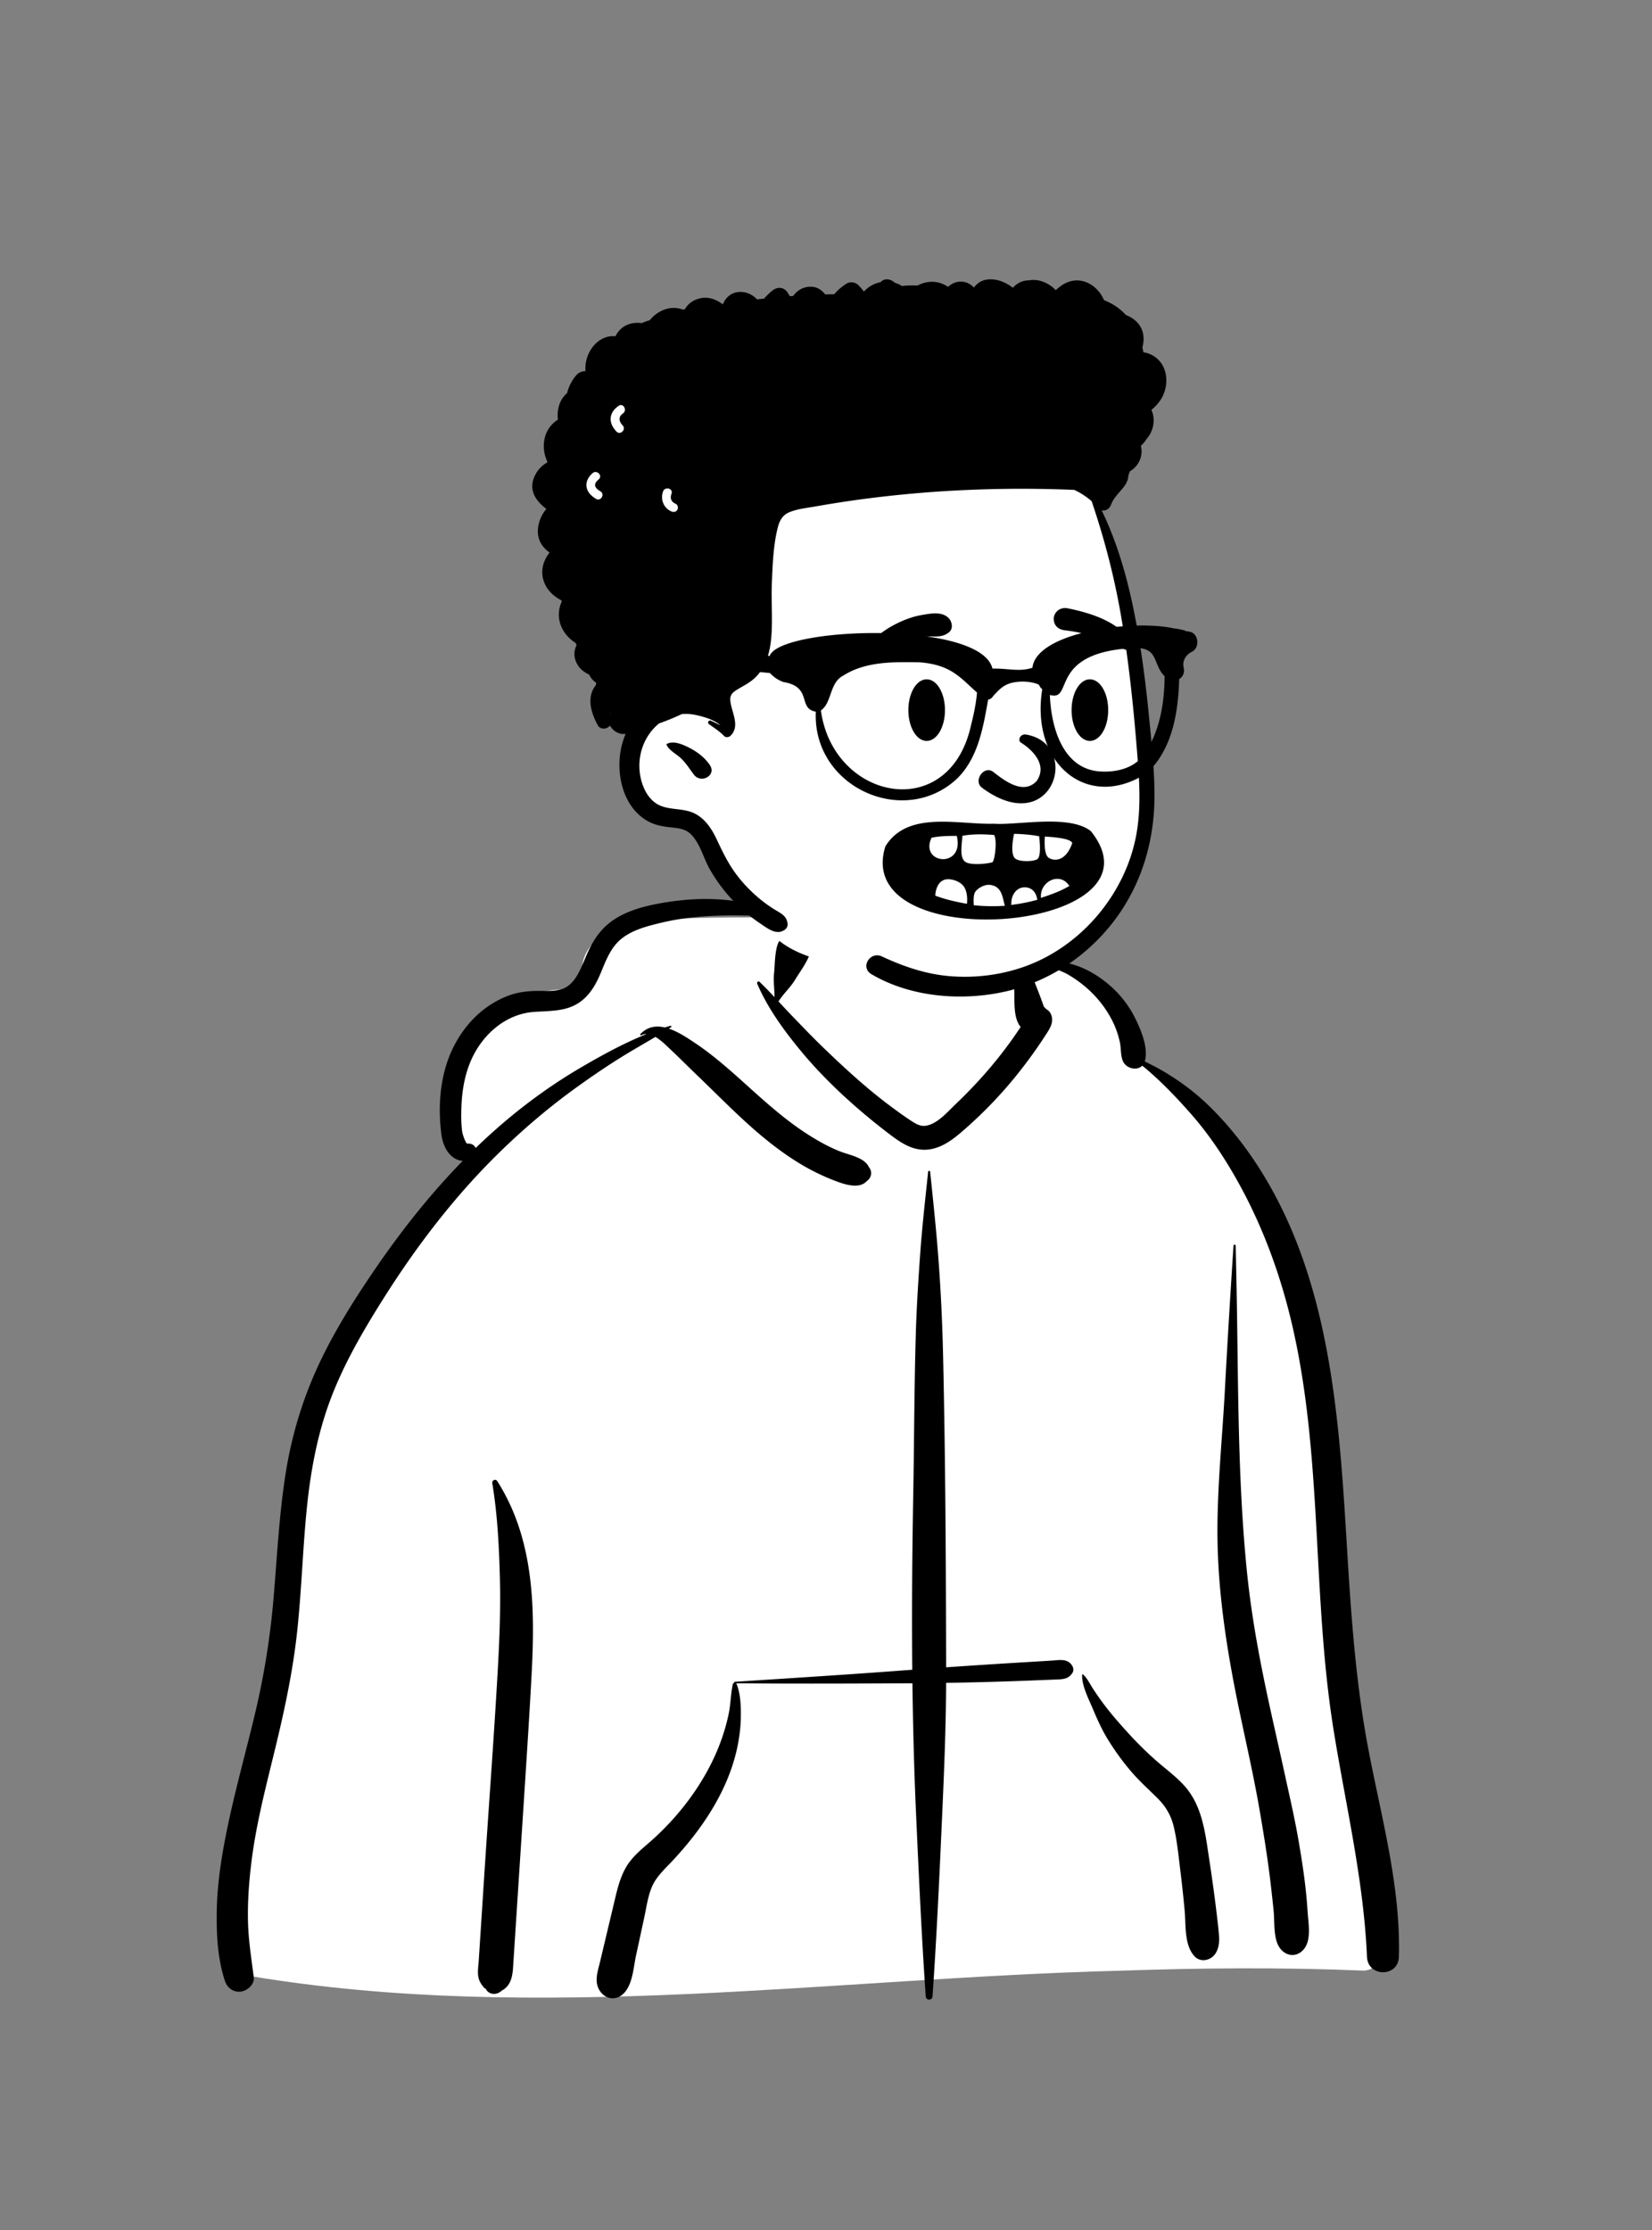 <svg xmlns="http://www.w3.org/2000/svg" width="512" height="691" fill="none" viewBox="0 0 512 691">
  <rect x="0" y="0" width="512" height="691" fill="#808080" stroke="none"/>
  <path fill="#fff" fill-rule="evenodd" d="M422.647 610.625c8.71-.421 5.207-15.658 4.582-21.254-6.896-20.439-5.275-42.739-7.988-64.162-1.689-19.999-3.86-39.936-5.686-59.919-3.587-40.565-29.344-123.144-58.736-136.425-3.703-16.248-18.996-31.415-38.344-31.415-13.197-15.622-29.081-26.617-49.454-24.397-8.419.383-16.584 9.313-24.652 11.038-4.516.623-44.602-.98-52.632 3.789-5.593 2.872-10.642 8.18-8.998 14.937 2.624 8.187-5.53-.672-22.541 8.066-34.688 20.835-13.96 48.708-13.042 49.572-21.646 30.12-40.566 54.556-49.32 91.372-5.674 27.333-5.035 55.55-9.788 83.023-1.679 9.526-4.254 18.727-7.04 27.977-3.02 12.107-4.488 42.282-6.152 42.551-3.032.754 1.752 6.979 4.965 6.984 89.069 14.776 179.543.613 269.091-1.702 25.237-.877 50.5-1.08 75.735-.035Z" clip-rule="evenodd"/>
  <path fill="#000" fill-rule="evenodd" d="M287.648 363.113a.317.317 0 0 1 .634 0l.629 6.071c.765 7.415 1.501 14.816 2.035 22.265a575.607 575.607 0 0 1 1.326 27.887c.748 32.426.897 64.869.96 97.302a2741.658 2741.658 0 0 1 22.093-1.437l7.593-.461 3.127-.192c2.112-.131 4.512-.662 5.989 1.209.591.749.888 1.723.337 2.612-1.272 2.052-3.225 1.98-5.434 2.069-2.084.084-4.168.166-6.252.247a1247.2 1247.2 0 0 1-13.399.462c-4.688.132-9.374.239-14.06.318-.048 13.693-.614 27.368-1.227 41.045l-.277 6.155c-.749 16.644-1.556 33.303-2.701 49.925-.094 1.361-2.019 1.358-2.112 0-1.29-18.719-2.141-37.478-2.985-56.223-.612-13.59-.968-27.184-1.138-40.78-.619.004-1.239.012-1.858.014-17.589.077-35.175.154-52.764-.011a.429.429 0 0 1 .077.115c1.273 3.005 1.394 6.84 1.363 10.065-.035 3.699-.533 7.353-1.385 10.95-3.052 12.886-10.924 24.428-19.89 33.97l-.292.31c-2.115 2.235-4.541 4.48-5.84 7.327-1.326 2.906-1.786 6.306-2.441 9.429l-.076.359-2.559 11.821c-.813 3.755-1.044 9.231-4.016 11.94-2.773 2.528-6.446 1.208-7.751-2.047-1.019-2.54-.004-5.329.6-7.868l4.728-19.878c.777-3.242 1.626-6.504 3.303-9.417 1.717-2.982 4.235-5.144 6.805-7.357 4.865-4.189 9.332-8.985 13.109-14.178 3.776-5.19 7.003-10.912 9.266-16.929 1.133-3.012 2.062-6.141 2.702-9.295.609-2.994.603-6.094 1.255-9.055.044-.205.217-.345.415-.407-.047-.132.025-.311.209-.323l14.386-.924c12.787-.825 25.574-1.671 38.35-2.638l2.257-.163c-.175-18.141-.026-36.285.301-54.432.3-16.641.307-33.287.802-49.926.246-8.258.776-16.497 1.367-24.738.603-8.428 1.57-16.785 2.439-25.188Zm-135.072 96.49c-.154-.924 1.009-1.496 1.545-.651 6.125 9.656 9.079 20.144 10.324 31.444 1.099 9.973.775 20.09.228 30.089-.585 10.664-1.266 21.326-1.955 31.985l-1.059 16.346-2.657 40.977c-.19 2.931-.855 5.597-3.379 6.959a6.064 6.064 0 0 1-1.04.714c-1.364.729-3.172.36-3.96-1.039l.316.208c.275.174-.034-.069-.928-.725l-.758-.982c-.552-.828-.904-1.643-1.045-2.628-.22-1.53.065-3.209.165-4.747l1.741-26.87c1.355-20.889 2.936-41.772 4.128-62.672.556-9.741.945-19.491.681-29.249-.262-9.704-.756-19.572-2.347-29.159Zm52.991-179.874.34-.057c12.166-2.021 25.396-1.643 36.516 4.222.092.049.05.201-.054.197l-3.579-.143c-11.33-.444-22.625-.706-33.765 1.956l-1.141.275c-4.012.978-8.202 2.176-11.424 4.826-3.08 2.534-4.614 6.441-6.089 10.039l-.197.474c-1.496 3.553-3.39 6.923-6.67 9.145-4.248 2.877-9.356 2.524-14.227 2.915-8.576.689-15.588 6.905-19.076 14.512-2.113 4.605-3.013 9.769-3.192 14.806-.091 2.564-.105 5.229.237 7.776.109.814 1.116 3.782 1.629 3.71 1.141-.158 2.184.437 2.54 1.349a186.864 186.864 0 0 1 8.709-7.916c7.458-6.352 15.492-12.11 23.953-17.057 6.457-3.776 13.268-7.518 20.321-10.346a3.346 3.346 0 0 0-1.643.376c-.234.123-.466-.17-.281-.364 2.221-2.338 4.882-2.671 7.565-2.047a70.847 70.847 0 0 1 1.72-.526c.286-.083.429.311.195.464l-.659.421c2.927.98 5.8 2.907 8.075 4.428 6.534 4.367 12.285 9.706 18.116 14.945l1.06.95c5.132 4.583 10.394 9.036 16.225 12.713 3.052 1.924 6.258 3.704 9.621 5.028 2.884 1.136 7.58 1.851 8.93 4.9 1.201 1.458.7 3.32-.707 4.302-2.371 2.61-7.115.924-9.941-.163a66.995 66.995 0 0 1-9.855-4.734c-6.111-3.588-11.746-8.049-16.995-12.795-5.482-4.956-10.653-10.221-15.985-15.333-2.31-2.215-4.567-4.482-6.881-6.694l-1.162-1.101c-1.18-1.107-2.863-2.834-4.662-3.878-3.389 2.021-6.83 3.959-10.188 6.033-4.688 2.895-9.237 5.998-13.717 9.204-8.624 6.171-16.796 13.083-24.383 20.492-13.914 13.586-25.768 29.101-36.124 45.529l-.786 1.252c-5.885 9.403-11.45 19.109-15.396 29.499-4.342 11.433-6.453 23.456-7.6 35.593-1.139 12.049-1.523 24.16-2.795 36.198-1.305 12.346-3.876 24.42-6.8 36.471l-.697 2.857c-2.646 10.793-5.377 21.586-6.737 32.634-.726 5.901-1.163 11.883-1.064 17.832.099 5.984 1.039 11.835 1.797 17.756.291 2.268-1.94 4.161-3.938 4.462-2.297.344-4.27-1.121-4.984-3.255-2.225-6.652-2.63-14.005-2.56-20.986.07-7.088.975-14.13 2.248-21.096 2.503-13.702 6.366-27.12 9.598-40.658a242.492 242.492 0 0 0 5.79-36.109c1.069-12.682 1.71-25.407 3.66-37.998 1.926-12.43 5.55-24.303 11.015-35.637 4.976-10.319 11.178-20.032 17.681-29.447 7.897-11.433 16.57-22.311 26.264-32.223-.87-.038-1.765-.32-2.586-.832-2.512-1.567-3.682-4.632-4.042-7.432-.842-6.548-.638-13.384 1.045-19.786 2.717-10.327 9.767-19.504 19.984-23.226 2.63-.959 5.426-1.308 8.213-1.377 2.645-.066 5.533.279 8.085-.56 4.062-1.335 5.803-6.119 7.328-9.746l.07-.167c1.956-4.621 4.303-8.582 8.539-11.468 4.519-3.08 10.181-4.48 15.513-5.384Zm115.604 18.277c3.656-1.269 8.227-.117 11.803.991 3.983 1.235 7.664 3.509 10.82 6.21a32.664 32.664 0 0 1 8.025 10.297l.186.378c1.775 3.645 3.797 8.649 2.902 12.654a4.38 4.38 0 0 1-.088.329c7.254 3.571 13.953 8.045 19.787 13.714 6.793 6.601 12.545 14.113 17.412 22.228 19.333 32.233 22.735 70.943 25.019 107.701l.569 9.32c1.24 20.126 2.691 40.204 6.46 60.051l.275 1.433c4.028 20.781 9.795 41.72 9.211 63.038-.175 6.387-9.614 6.344-9.887 0-1.031-23.878-6.602-46.932-10.375-70.436-6.639-41.352-3.312-83.984-12.719-124.922-3.691-16.066-9.409-31.65-17.574-45.99-4.034-7.085-8.648-13.93-14.054-20.042-4.651-5.259-9.485-10.32-14.92-14.741-1.737 1.74-5.207.853-6.114-1.683-.623-1.743-.441-3.781-.841-5.607a27.812 27.812 0 0 0-1.564-4.97c-1.358-3.18-3.352-6.234-5.654-8.807-2.486-2.782-5.344-5.094-8.542-7.002-3.22-1.922-6.741-2.496-10.137-3.9-.114-.047-.125-.2 0-.244Zm14.205 221a.193.193 0 0 1 .325-.134c1.282 1.179 2.056 2.872 3 4.323a89.403 89.403 0 0 0 3.428 4.909c2.401 3.198 5.073 6.213 7.766 9.167a110.718 110.718 0 0 0 7.945 7.858c3.001 2.687 6.363 5.085 9.09 8.061 5.688 6.209 6.608 14.732 7.808 22.734l.131.866a486.898 486.898 0 0 1 1.979 14.279c.288 2.32.574 4.642.809 6.967l.071.737c.209 2.276.266 4.586-1.042 6.575-1.399 2.128-4.581 2.874-6.472.833-3.25-3.505-2.641-9.732-3.064-14.241-.349-3.73-.745-7.454-1.189-11.173l-.225-1.859c-.523-4.231-.948-8.546-1.915-12.703-.854-3.661-2.479-6.424-5.146-9.076-2.688-2.672-5.48-5.166-7.96-8.043-2.631-3.052-5.004-6.324-7.142-9.739-1.829-2.921-3.294-6.099-4.637-9.274l-.223-.529c-1.298-3.096-3.439-7.127-3.337-10.538ZM382.3 386.015c.028-.432.666-.439.676 0 .08 3.714.158 7.428.235 11.143.62 29.931.238 59.932 3.241 89.76 1.416 14.064 4.023 27.921 7.041 41.72 1.544 7.061 3.164 14.106 4.703 21.167 1.5 6.883 3.108 13.799 4.298 20.745 1.17 6.828 2.217 13.707 2.687 20.622l.058.903c.202 3.349 1.168 8.276-.676 11.245-1.999 3.216-5.825 3.274-7.966.204-2.011-2.883-1.511-8.011-1.866-11.449a513.464 513.464 0 0 0-1.176-10.506c-.846-6.819-1.961-13.622-3.12-20.394-2.415-14.103-5.917-28.028-8.501-42.109-2.65-14.428-4.533-28.959-4.612-43.649-.079-14.815 1.489-29.601 2.281-44.383a3866.674 3866.674 0 0 1 2.697-45.019ZM240.923 292.92c.803-2.706 3.639-4.398 6.405-3.638 2.536.697 4.629 3.774 3.638 6.407-1.082 2.873-2.972 5.323-4.566 7.934-1.472 2.413-3.619 4.313-5.119 6.683l1.653 1.782c.826.889 1.656 1.772 2.494 2.64l2.882 2.986c2.244 2.32 4.503 4.628 6.826 6.868 6.829 6.588 13.766 12.959 21.414 18.601 1.741 1.283 3.496 2.56 5.299 3.755l.673.446c1.237.81 2.618 1.607 4.113 1.47 3.632-.334 6.914-4.192 9.411-6.593l.13-.125c6.186-5.887 11.914-12.323 16.922-19.243a138.098 138.098 0 0 0 3.237-4.683c-2.421-2.828-1.843-8.35-1.976-11.78-.095-2.412-.102-4.824-.115-7.238l-.007-.487c-.029-1.562-.099-3.06.914-4.346.059-.074.182-.072.257-.033 1.388.728 1.816 1.946 2.409 3.313l.062.142c.721 1.64 1.411 3.296 2.11 4.945.731 1.728 1.402 3.48 2.082 5.228.316.813.618 1.63.913 2.451.18.524.366 1.045.557 1.566l.045.04c.253.214.467.44.651.674.775.388 1.391 1.094 1.679 2.131.629 2.259-.672 4.101-1.833 5.894-4.714 7.284-10.088 14.225-16.062 20.521a136.494 136.494 0 0 1-9.338 8.95l-.568.492c-2.919 2.509-6.088 4.885-9.987 5.472-4.562.687-8.275-1.582-11.768-4.196l-.348-.263a193.924 193.924 0 0 1-9.699-7.815c-6.408-5.533-12.505-11.474-17.915-17.993-5.264-6.34-10.466-13.429-13.71-21.058-.198-.465.322-.951.729-.563 1.585 1.508 3.11 3.099 4.616 4.71.042-2.371-.395-4.763-.152-7.149.297-2.901.211-6.105 1.042-8.898Z" clip-rule="evenodd"/>
  <path fill="#fff" fill-rule="evenodd" d="M351.582 194.754c-1.673-13.352-6.928-27.528-12.455-39.975-12.428-26.318-40.879-29.941-66.385-35.367-25.169-3.665-51.821-6.974-76.611.338-13.936 3.414-19.379 20.013-17.18 33.113 1.255 8.162 4.97 15.888 8.138 23.453 6.297 15.535 10.292 32.167 10.299 48.988-.432 10.992-1.984 23.538 10.647 28.194 12.019 5.977 13.034 22.181 28.084 31.374 6.085 12.328 22.662 13.413 34.592 16.272a231.557 231.557 0 0 0 22.814 3.192c22.141 2.837 39.853-3.579 51.444-23.305 7.756-12.005 13.532-25.866 12.105-40.415-1.421-15.321-3.789-30.562-5.492-45.862Z" clip-rule="evenodd"/>
  <path fill="#000" fill-rule="evenodd" d="M272.933 87.427c1.264-1.432 3.211-.94 4.393.192a8.772 8.772 0 0 1 2.218 1.01c1.591-.204 3.259-.204 4.82-.147a8.42 8.42 0 0 1 1.226-.563c3.155-1.154 5.949-.568 8.253.976 1.11-1.05 2.51-1.709 4.301-1.61 1.597.09 2.736.842 3.712 1.832.973-1.403 2.546-2.404 4.505-2.543 2.739-.195 5.372.903 7.555 2.604 1.271-1.459 3.004-2.297 4.936-2.305a8.275 8.275 0 0 1 3.824.226 10.439 10.439 0 0 1 4.535 2.82c1.947-1.865 4.33-3.206 7.077-3.01 3.556.256 6.504 2.871 7.874 6.09 2.407.964 4.629 2.339 6.486 4.3.099.103.194.211.293.32a9.44 9.44 0 0 1 2.772 1.581c2.627 2.187 3.213 5.351 2.343 8.452.122.496.226 1.001.32 1.506 2.461.374 4.697 1.794 5.968 4.106 1.739 3.174 1.397 7.356-.487 10.386-.81 1.303-1.838 2.401-2.993 3.361 1.306 2.966.679 6.505-1.426 8.904a11.482 11.482 0 0 1-1.851 2.249c.782 3.067-.609 6.23-3.385 7.869l-.238.594c-.04.099-.08.197-.122.295a6.57 6.57 0 0 1-.106.371c-.066 1.088-.424 2.156-1.136 3.162-1.456 2.062-3.26 3.407-4.217 5.814l-.096.252c-.412 1.139-1.74 1.943-2.873 1.592 6.286 12.91 9.582 27.274 11.844 41.352 1.129 7.024 1.999 14.071 2.705 21.145l.693 7.045c.609 6.263 1.151 12.545 1.155 18.828.009 14.213-4.057 27.883-12.782 39.193-8.253 10.692-19.931 18.44-33.123 21.492-13.62 3.146-29.597 1.906-41.812-5.297-3.601-2.118-.446-7.212 3.219-5.508 6.936 3.228 13.985 5.626 21.674 6.162 7.495.527 15.008-.41 22.116-2.862 11.759-4.061 21.764-12.567 28.196-23.16 3.168-5.22 5.463-10.885 6.684-16.872 1.52-7.461 1.291-15.173.733-22.729l-.039-.515c-1.104-14.56-2.56-29.209-4.913-43.624-2.079-12.747-5.277-25.235-9.428-37.447a22.398 22.398 0 0 0-5.392-3.516 386.276 386.276 0 0 0-42.771.562c-12.141.844-24.223 2.273-36.214 4.354l-1.284.226c-2.655.473-5.602.743-8.104 1.812-2.145.92-3.015 2.686-3.556 4.859-1.361 5.494-1.568 11.508-1.798 17.142-.226 5.508.284 11.062-.158 16.551-.374 4.593-1.55 9.295-4.953 12.617-1.781 1.74-3.971 2.691-6.026 4.011-1.33.853-1.893 1.731-1.722 3.309.37 3.453 3.151 7.802.027 10.759-.55.519-1.501.586-2.041 0-1.29-1.401-3.07-2.47-4.598-3.601-.64-.469-.108-1.379.618-1.055.955.429 1.929.934 2.925 1.375-2.2-1.812-5.327-2.7-7.933-3.228a14.305 14.305 0 0 0-4.056-.215 76.115 76.115 0 0 1-3.074 1.365 76.129 76.129 0 0 1-3.97 1.524c-4.629 3.772-6.838 9.907-5.873 15.907.527 3.312 2.055 6.914 4.935 8.848 3.412 2.29 7.982 1.307 11.669 3.007 3.452 1.59 5.553 4.805 7.126 8.131l.655 1.385c1.46 3.066 2.961 6.051 4.956 8.842 2.307 3.232 5.133 6.135 8.216 8.628a41.778 41.778 0 0 0 4.737 3.28l.451.267c1.667.978 2.862 1.911 2.974 3.98.036.721-.419 1.379-1.005 1.753-2.524 1.601-5.034-.401-7.134-1.798a51.973 51.973 0 0 1-6.441-5.048 49.753 49.753 0 0 1-9.649-12.193c-1.934-3.444-3.034-8.289-6.089-10.958-1.866-1.627-4.503-1.64-6.833-1.938-2.168-.279-4.219-.73-6.148-1.798-7.847-4.359-10.064-14.911-8.203-23.065a24.219 24.219 0 0 1 1.303-4.003c-2.921.487-6.202-2.533-5.016-5.581.09-.229.193-.445.293-.667-1.925-1.266-3.444-3.186-4.165-5.697a9.064 9.064 0 0 1-.23-3.877 6.261 6.261 0 0 1-2.199-2.546c-1.551-.717-2.925-1.789-3.746-3.322-1.135-2.114-.991-4.062-.126-5.815-.121-.22-.239-.446-.351-.676-3.178-2.015-5.395-5.486-5.143-9.335a9.472 9.472 0 0 1 .884-3.461 11.984 11.984 0 0 1-.118-.398c-2.659-1.352-4.858-3.574-5.642-6.54-.785-2.984.139-5.959 1.987-8.249-2.704-1.978-4.331-4.741-3.344-8.92a11.055 11.055 0 0 1 2.298-4.548 1.08 1.08 0 0 0-.022-.122l-.253-.196c-3.338-2.635-5.258-5.992-3.208-10.121.919-1.857 2.231-3.151 3.772-4.003l.077-.244c-1.105-2.366-1.479-4.994-.717-7.757.622-2.276 2.096-4.088 3.98-5.291a11.09 11.09 0 0 1 .094-3.282c.338-1.988 1.325-3.723 2.768-4.954.054-.261.121-.518.198-.775.487-1.573 1.397-3.281 2.452-4.548.87-1.051 1.843-1.434 3.033-1.474a10.86 10.86 0 0 1 .176-2.948c.608-3.074 2.564-5.964 5.462-7.275a6.995 6.995 0 0 1 3.651-.564c1.028-2.163 3.033-3.731 5.499-4.07a9.302 9.302 0 0 1 2.672-.004c.465-.217.947-.41 1.452-.587.333-.117.671-.225 1.009-.333a10.549 10.549 0 0 1 4.394-3.227c2.024-.789 4.084-.708 5.909-.045l.582-.122c.91-1.578 2.361-2.8 4.592-3.354 2.533-.626 5.134.248 7.126 1.84.009 0 .018 0 .031-.005 1.042-2.33 2.822-3.953 5.81-3.84 1.861.072 3.543.996 4.841 2.312.721-.09 1.442-.172 2.168-.252a18.804 18.804 0 0 1 2.56-2.488c1.541-1.236 3.547-1.136 4.682.603.248.379.478.762.708 1.145l1.041-.072c1.226-1.654 2.898-2.772 5.188-2.862 2.1-.086 3.596.942 4.737 2.38.928-.023 1.861-.04 2.794-.054a17.044 17.044 0 0 1 3.826-3.286c1.118-.704 2.768-.464 3.674.473a24.03 24.03 0 0 1 1.711 1.992c1.365-1.531 3.209-2.54 5.179-2.925Zm-66.334 143.136c2.105-1.199 4.935.099 6.973 1.118 2.483 1.239 4.948 3.11 6.467 5.454 2.069 3.191-2.794 5.769-4.971 2.907-1.339-1.762-2.407-3.538-4.029-5.08-1.483-1.415-3.633-2.362-4.485-4.228-.031-.063-.022-.135.045-.171Zm1.479-77.462.039-.113c.599-1.637-2.013-2.343-2.607-.719-.9 2.462.137 5.138 2.568 6.201.674.294 1.444.192 1.85-.485.341-.571.183-1.559-.485-1.85-1.368-.599-1.826-1.654-1.365-3.034Zm-22.505-4.579c1.308-1.154-.611-3.061-1.912-1.912-1.214 1.072-2.115 2.528-1.881 4.202.239 1.707 1.526 2.912 2.934 3.763 1.493.903 2.853-1.435 1.365-2.335l-.168-.103c-.624-.388-1.356-.921-1.462-1.685-.112-.811.575-1.445 1.124-1.93Zm7.422-20.361.093-.068c1.404-1.003.056-3.349-1.365-2.336-1.303.93-2.347 2.138-2.457 3.804-.107 1.619.717 3.023 1.794 4.162 1.198 1.267 3.108-.648 1.912-1.912-1.165-1.232-1.393-2.577.023-3.65Z" clip-rule="evenodd"/>
  <path fill="#000" fill-rule="evenodd" d="M316.311 230.048c3.403 2.069 8.589 6.893 4.928 12.023-4.31 4.522-10.515-.663-13.573-3.008-2.835-1.818-6.021 2.857-3.39 4.979 22.095 16.36 31.062-13.453 13.756-16.427-1.905-.327-2.613 1.793-1.721 2.433Zm-30.75-39.457.846-.148.434-.074c2.534-.419 5.539-.699 7.29 1.291.982 1.116 1.32 3.19 0 4.258-2.322 1.88-4.889 1.151-7.672 1.311a30.519 30.519 0 0 0-6.706 1.142c-4.846 1.385-8.795 3.914-12.933 6.691-.544.364-1.098-.331-.839-.839 2.389-4.68 7.02-8.524 11.657-10.868 2.476-1.251 5.184-2.288 7.923-2.764Zm22.417 64.656c7.405.537 23.455-2.998 30.119 2.305 25.117 31.367-74.458 39.431-63.704 4.729 6.85-11.221 22.604-6.711 33.585-7.034Zm-1.27 18.935c-1.832-.149-4.055 1.302-4.592 2.423-.538 1.121-.33 3.491-.314 3.902a58.38 58.38 0 0 0 9.644.161c-.835-2.76-.862-6.068-4.738-6.486Zm14.786 4.63c-.515-3.425-2.965-4.237-4.948-3.722-2.029.525-3.22 2.86-3.091 4.94.009.143-.074.265-.129.38a55.353 55.353 0 0 0 8.168-1.598Zm-22.713-4.01c-1.155-1.757-3.914-2.604-5.681-2.295-2.886.608-3.228 4.275-3.228 5.022 2.661 1.015 5.485 1.688 8.186 2.224.542.108 1.086.204 1.63.294l.036-.445c.065-.954.114-3.191-.943-4.8Zm32.644-.289c-2.959-4.579-9.319-1.301-8.794 3.701a59.537 59.537 0 0 0 1.688-.56c2.324-.81 4.875-1.773 7.106-3.141Zm-23.295-15.775c-3.98-.358-7.246-.237-9.842.244l-.078.867c-.288 3.007-.658 5.964.921 7.173 1.282.983 5.538.889 8.392.178.705-.178 1.621-6.414.607-8.462Zm6.156-.358c-.638 2.963-.939 6.562.343 7.63 1.352 1.129 5.707.976 6.845.224.997-.658.972-3.684.602-7.082-2.206-.519-6.046-.772-7.79-.772Zm-17.758.632-1.304.011-.737.01c-1.866.033-3.879.141-5.781.556-3.78 8.169 10.023 9.579 7.891-.275l-.069-.302Zm27.303.197-.024.462c-.113 2.295-.038 5.317 1.233 6.133 1.871 1.2 5.383.968 7.286-4.584-.63-1.657-7.308-1.89-8.495-2.011ZM287.199 210.5c.8 0 1.564.272 2.26.774.685.494 1.306 1.215 1.822 2.114.978 1.702 1.589 4.052 1.589 6.65 0 2.598-.611 4.948-1.589 6.65-.516.9-1.137 1.621-1.822 2.115-.696.502-1.46.773-2.26.773-.799 0-1.563-.271-2.259-.773-.685-.494-1.306-1.215-1.822-2.115-.978-1.702-1.589-4.052-1.589-6.65 0-2.598.611-4.948 1.589-6.65.516-.899 1.137-1.62 1.822-2.114.696-.502 1.46-.774 2.259-.774Zm50.588 0c.799 0 1.563.272 2.259.774.685.494 1.306 1.215 1.822 2.114.978 1.702 1.589 4.052 1.589 6.65 0 2.598-.611 4.948-1.589 6.65-.516.9-1.137 1.621-1.822 2.115-.696.502-1.46.773-2.259.773-.8 0-1.564-.271-2.26-.773-.685-.494-1.305-1.215-1.822-2.115-.978-1.702-1.589-4.052-1.589-6.65 0-2.598.611-4.948 1.589-6.65.517-.899 1.137-1.62 1.822-2.114.696-.502 1.46-.774 2.26-.774Zm-6.883-22.006.647.133.43.091c6.986 1.503 15.842 4.465 19.112 11.249.128.979-.007 1.188-.116 1.325l-.036.046c-.09.117-.162.278-.587.412a14.301 14.301 0 0 1-.356-.09c-1.53-.401-2.741-.953-3.912-1.526l-1.271-.626c-1.474-.723-2.961-1.419-4.537-1.934a53.39 53.39 0 0 0-10.336-2.282c-.761-.09-1.494-.347-2.073-.787a3.113 3.113 0 0 1-1.159-1.766c-.248-.996-.177-1.75.357-2.648a3.358 3.358 0 0 1 1.637-1.411 3.84 3.84 0 0 1 2.2-.186Z" clip-rule="evenodd"/>
  <path fill="#000" fill-rule="evenodd" d="M354.314 234.083c-3.035 4.077-8.661 5.375-13.85 4.927-11.191-1.077-14.713-13.789-15.08-23.669 7.504 2.111-.635-12.842 25.019-14.486 9.043-.754 6.55 4.708 10.545 8.699-.082 8.376-1.476 17.477-6.634 24.529m-53.306-9.625c-6.607 30.946-42.789 23.585-46.589-4.31 3.509-2.478 2.585-8.595 6.945-10.811 6.91-4.416 15.548-4.227 23.395-4.123 10.031.689 12.889 4.845 18.042 9.378-.248 3.028-.963 6.617-1.793 9.866m67.638-28.728c-.371-.062-.742-.12-1.113-.175a3.353 3.353 0 0 0-1.026-.367 17.55 17.55 0 0 0-2.697-.467c-12.86-2.895-42.609 1.215-43.837 12.19-4.095 1.367-7.639.142-12.385.264-3.613-15.102-66.073-12.971-69.077-3.865l-.034-.01c-2.886-.893-7.141-.678-10.445-.819-7.054-.148-14.116.481-21.018 1.969-12.924 2.054-30.562 4.458-21.573 20.599l.005.008.001-.001c1.549 1.588 4.178.309 4.276-1.84-3.022-7.647 3.804-8.565 9.055-10.763 13.067-4.695 26.371-5.345 39.886-3.893 1.017 1.197 2.56 2.241 4.19 2.787 9.037 1.5 4.274 8.204 9.986 9.179-1.049 23.368 27.319 36.123 43.755 20.762 6.563-6.417 8.128-15.923 9.649-24.491.805-.181 1.316-.621 1.615-1.203 1.935-1.932 3.15-3.716 6.976-4.247 3.826-.53 6.772.534 7.17.86.101.203.208.406.334.608.175.303.413.544.683.734-3.778 23.269 14.285 37.985 32.52 25.917 7.923-7.454 9.597-18.867 9.928-29.053 1.074-.648 1.754-1.904 1.383-3.483-.513-2.178.689-4.063 2.602-5.009 2.487-1.229 2.047-5.718-.809-6.191" clip-rule="evenodd"/>
</svg>
